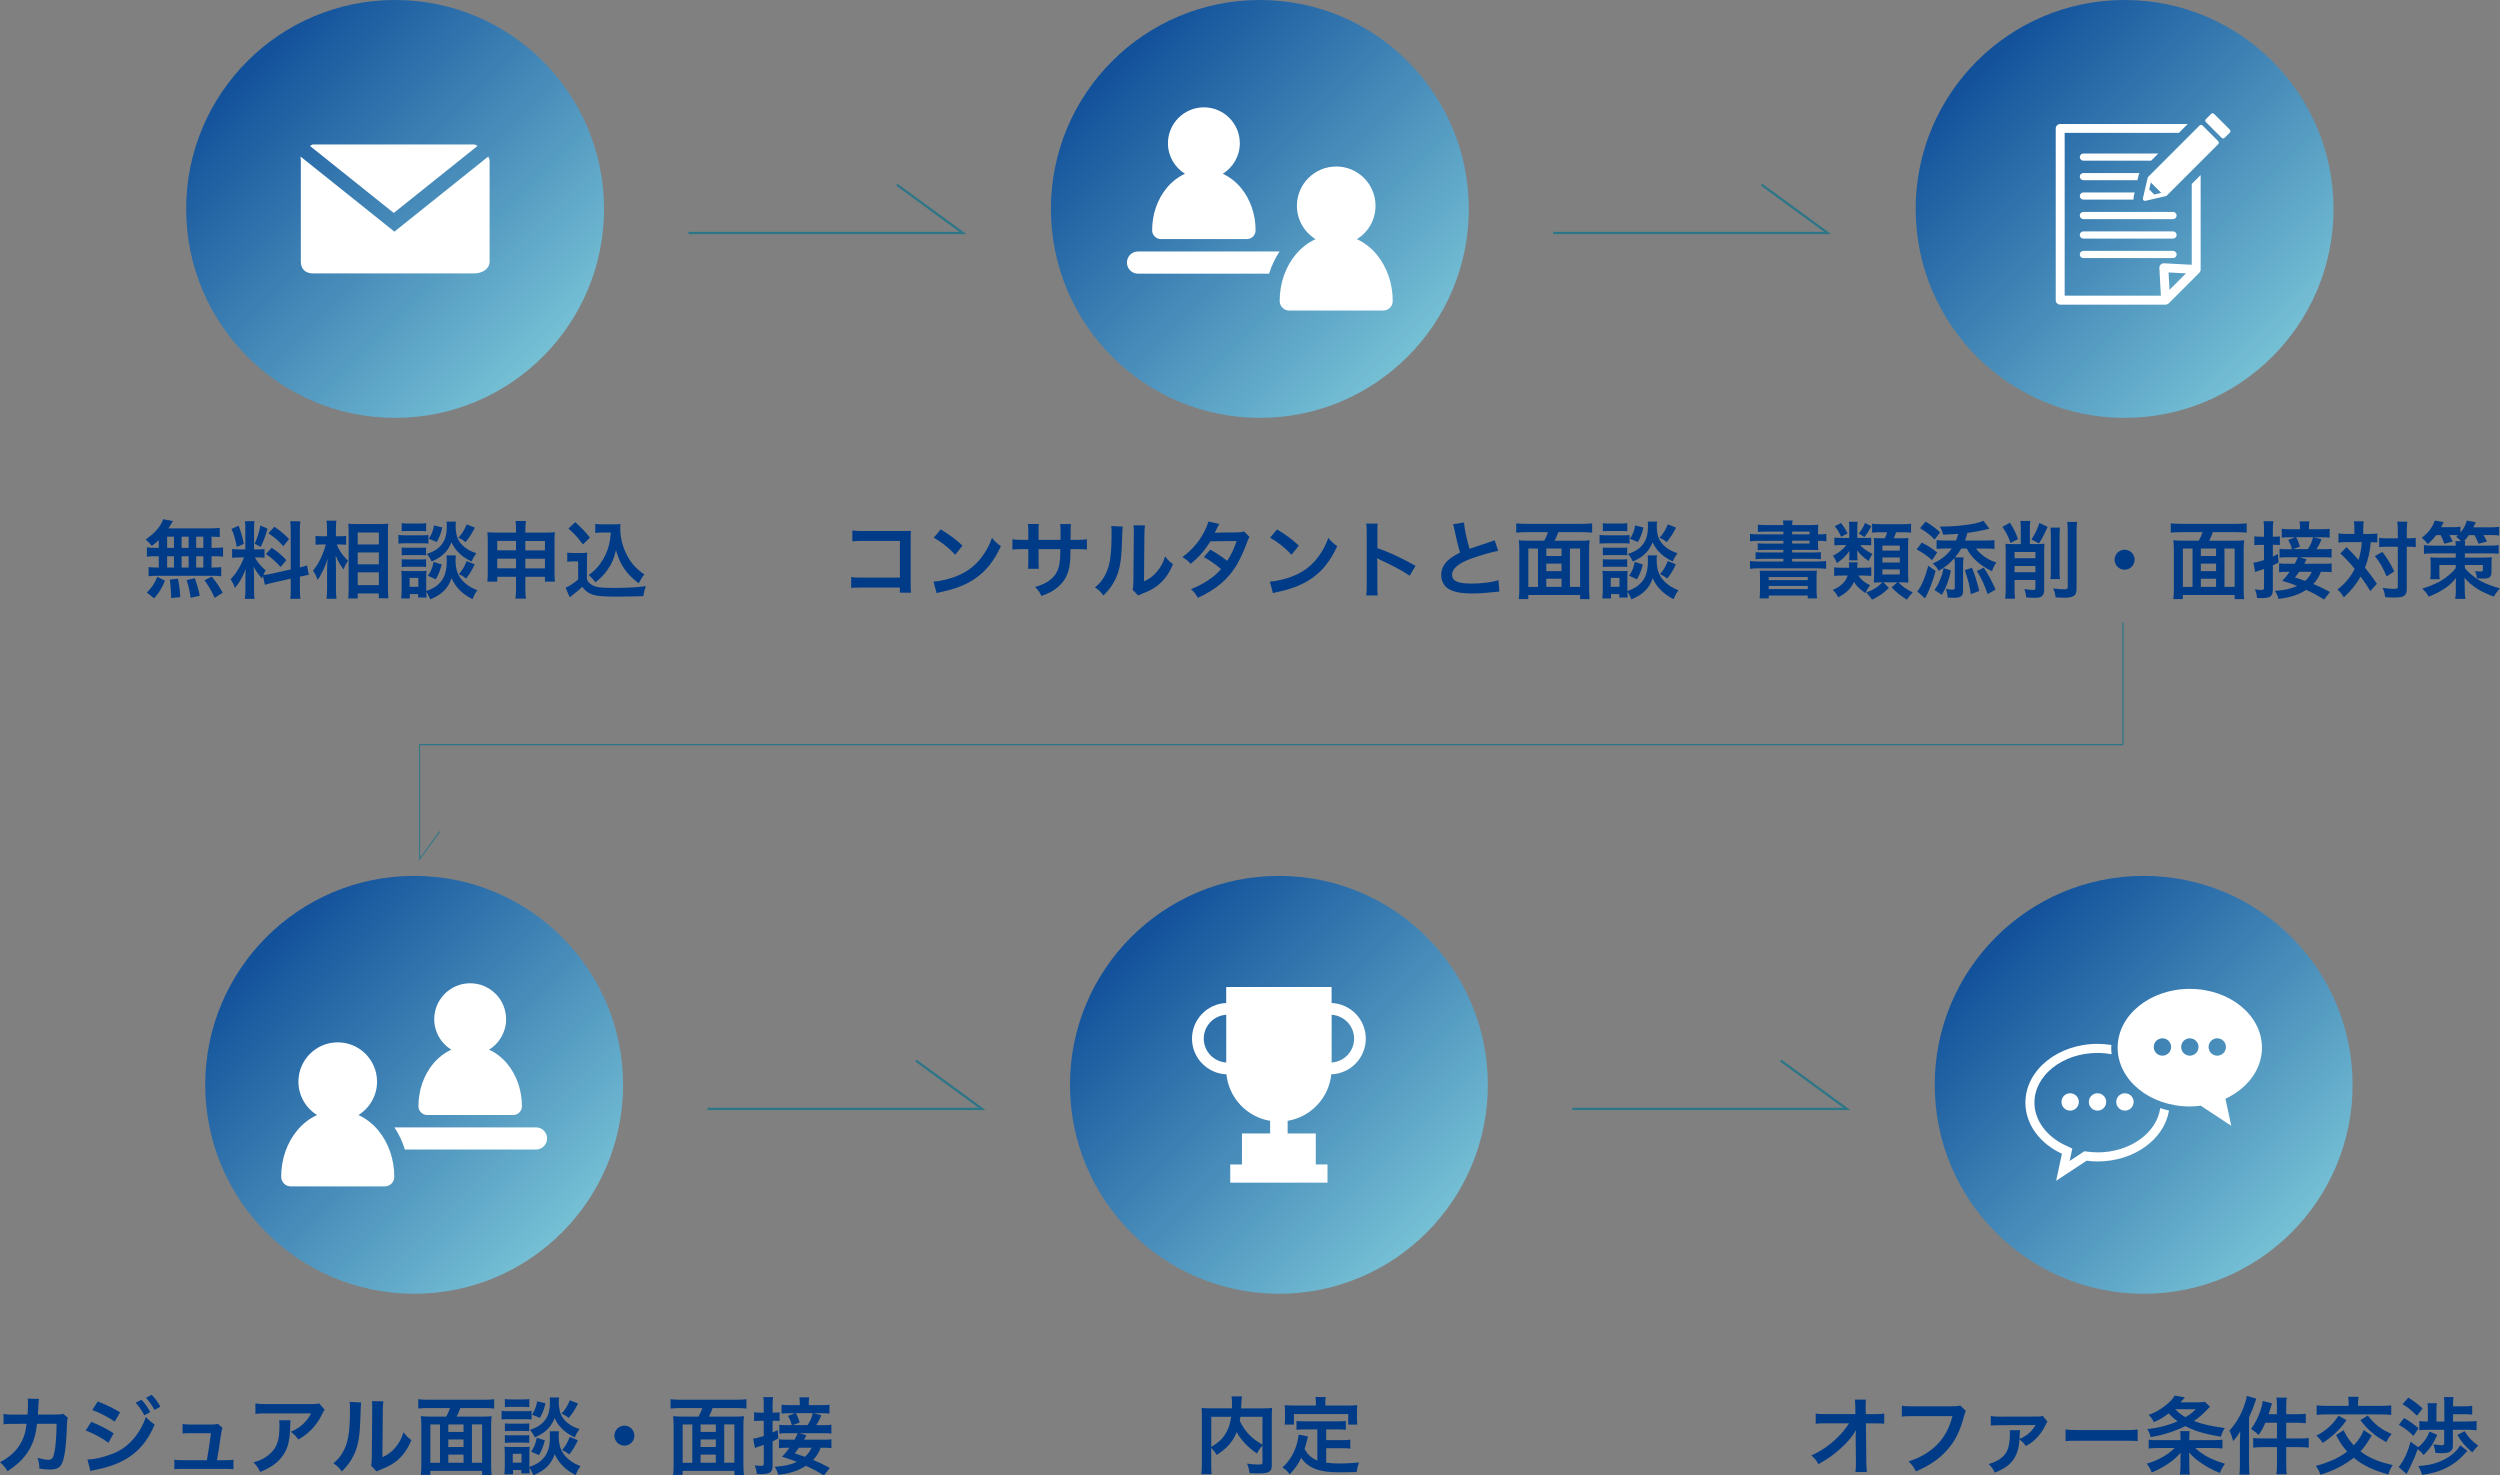 <svg xmlns="http://www.w3.org/2000/svg" xmlns:xlink="http://www.w3.org/1999/xlink" id="_&#x30EC;&#x30A4;&#x30E4;&#x30FC;_1" viewBox="0 0 592.77 349.85"><rect x="0" y="0" width="592.77" height="349.85" fill="#808080" stroke="none"/><defs><style>.cls-1{fill:url(#_名称未設定グラデーション_3-6);}.cls-1,.cls-2,.cls-3,.cls-4,.cls-5,.cls-6,.cls-7,.cls-8,.cls-9{stroke-width:0px;}.cls-2{fill:url(#_名称未設定グラデーション_3-4);}.cls-3{fill:url(#_名称未設定グラデーション_3-5);}.cls-4{fill:url(#_名称未設定グラデーション_3-2);}.cls-5{fill:url(#_名称未設定グラデーション_3-3);}.cls-6{fill:url(#_名称未設定グラデーション_3);}.cls-10{fill:none;stroke:#2d7687;stroke-miterlimit:10;stroke-width:.3px;}.cls-7{fill:#2d7687;}.cls-8{fill:#fff;}.cls-9{fill:#003b88;}</style><linearGradient id="_&#x540D;&#x79F0;&#x672A;&#x8A2D;&#x5B9A;&#x30B0;&#x30E9;&#x30C7;&#x30FC;&#x30B7;&#x30E7;&#x30F3;_3" x1="468.73" y1="14.51" x2="538.79" y2="84.57" gradientUnits="userSpaceOnUse"><stop offset="0" stop-color="#11509a"></stop><stop offset="1" stop-color="#76c0d5"></stop></linearGradient><linearGradient id="_&#x540D;&#x79F0;&#x672A;&#x8A2D;&#x5B9A;&#x30B0;&#x30E9;&#x30C7;&#x30FC;&#x30B7;&#x30E7;&#x30F3;_3-2" x1="263.69" y1="14.51" x2="333.75" y2="84.57" xlink:href="#_&#x540D;&#x79F0;&#x672A;&#x8A2D;&#x5B9A;&#x30B0;&#x30E9;&#x30C7;&#x30FC;&#x30B7;&#x30E7;&#x30F3;_3"></linearGradient><linearGradient id="_&#x540D;&#x79F0;&#x672A;&#x8A2D;&#x5B9A;&#x30B0;&#x30E9;&#x30C7;&#x30FC;&#x30B7;&#x30E7;&#x30F3;_3-3" x1="58.64" x2="128.71" y2="84.57" xlink:href="#_&#x540D;&#x79F0;&#x672A;&#x8A2D;&#x5B9A;&#x30B0;&#x30E9;&#x30C7;&#x30FC;&#x30B7;&#x30E7;&#x30F3;_3"></linearGradient><linearGradient id="_&#x540D;&#x79F0;&#x672A;&#x8A2D;&#x5B9A;&#x30B0;&#x30E9;&#x30C7;&#x30FC;&#x30B7;&#x30E7;&#x30F3;_3-4" x1="268.21" y1="222.19" x2="338.27" y2="292.25" xlink:href="#_&#x540D;&#x79F0;&#x672A;&#x8A2D;&#x5B9A;&#x30B0;&#x30E9;&#x30C7;&#x30FC;&#x30B7;&#x30E7;&#x30F3;_3"></linearGradient><linearGradient id="_&#x540D;&#x79F0;&#x672A;&#x8A2D;&#x5B9A;&#x30B0;&#x30E9;&#x30C7;&#x30FC;&#x30B7;&#x30E7;&#x30F3;_3-5" x1="473.25" y1="222.19" x2="543.31" y2="292.25" xlink:href="#_&#x540D;&#x79F0;&#x672A;&#x8A2D;&#x5B9A;&#x30B0;&#x30E9;&#x30C7;&#x30FC;&#x30B7;&#x30E7;&#x30F3;_3"></linearGradient><linearGradient id="_&#x540D;&#x79F0;&#x672A;&#x8A2D;&#x5B9A;&#x30B0;&#x30E9;&#x30C7;&#x30FC;&#x30B7;&#x30E7;&#x30F3;_3-6" x1="63.17" y1="222.19" x2="133.23" y2="292.25" xlink:href="#_&#x540D;&#x79F0;&#x672A;&#x8A2D;&#x5B9A;&#x30B0;&#x30E9;&#x30C7;&#x30FC;&#x30B7;&#x30E7;&#x30F3;_3"></linearGradient></defs><circle class="cls-6" cx="503.76" cy="49.54" r="49.54"></circle><path class="cls-8" d="m515.25,54.87h-21.28c-.47,0-.84.38-.84.85s.38.85.84.85h21.28c.47,0,.85-.38.85-.85s-.38-.85-.85-.85Z"></path><path class="cls-8" d="m519.68,62.78l-6.56-.35c-.3-.02-.59.1-.8.31-.21.21-.32.51-.31.8l.35,6.56h-22.81V31.51h27.08l2.11-2.11h-30.25c-.28,0-.55.11-.75.31-.2.2-.31.47-.31.75v40.71c0,.28.11.55.31.75.2.2.47.31.75.31h24.99c.14,0,.28-.03.41-.08.05-.02.1-.07.15-.1.07-.04.13-.07.19-.13l7.26-7.26c.06-.06.08-.12.12-.19.03-.05.08-.1.1-.15.06-.13.08-.27.08-.41v-22.41l-2.11,2.12v19.18Zm-5.27,5.95l-.22-4.13,4.13.22-3.91,3.91Z"></path><path class="cls-8" d="m511.74,36.4h-17.76c-.47,0-.84.38-.84.85s.38.85.84.85h16.07l1.69-1.69Z"></path><path class="cls-8" d="m493.13,41.87c0,.47.38.85.84.85h12.84l.24-1.04.07-.25.02-.05.03-.07.02-.04c.04-.09.08-.16.12-.24h-13.34c-.47,0-.84.38-.84.85Z"></path><path class="cls-8" d="m505.93,46.52l.21-.89h-12.16c-.47,0-.84.38-.84.85s.38.85.84.85h11.91c0-.07-.02-.13-.02-.2,0-.2.02-.4.07-.6h0Z"></path><path class="cls-8" d="m515.25,59.49h-21.28c-.47,0-.84.38-.84.85s.38.85.84.85h21.28c.47,0,.85-.38.85-.85s-.38-.85-.85-.85Z"></path><path class="cls-8" d="m515.25,50.25h-21.28c-.47,0-.84.38-.84.85s.38.85.84.85h21.28c.47,0,.85-.38.85-.85s-.38-.85-.85-.85Z"></path><path class="cls-8" d="m522.24,29.75c-.19-.19-.51-.19-.7,0l-12.19,12.19h0s-.09.15-.09.15l-.02.04-.02.05-1.12,4.85c-.04.17.01.34.13.46.12.12.29.17.46.13l4.85-1.12.05-.02.04-.02.14-.09h0s12.19-12.19,12.19-12.19c.09-.09.15-.22.15-.35s-.05-.26-.15-.35l-3.73-3.73Zm-11.44,16.37l-1.2-1.2.38-1.66,2.47,2.47-1.66.38Z"></path><path class="cls-8" d="m528.71,30.74l-3.73-3.73c-.19-.19-.51-.19-.7,0l-1.24,1.24c-.09.09-.15.22-.15.35s.05.26.15.35l3.73,3.73c.19.19.51.19.7,0l1.24-1.24c.09-.09.14-.22.14-.35s-.05-.25-.14-.35Z"></path><circle class="cls-4" cx="298.72" cy="49.54" r="49.54"></circle><path class="cls-8" d="m267.2,62.26c0,1.45,1.18,2.63,2.63,2.63h31.08c.59-1.89,1.42-3.66,2.49-5.26h-33.57c-1.45,0-2.63,1.18-2.63,2.63Z"></path><path class="cls-8" d="m326.46,60.38c-1.29-1.57-2.9-2.83-4.72-3.67,2.65-1.64,4.41-4.57,4.41-7.91,0-5.15-4.17-9.32-9.32-9.32s-9.32,4.17-9.32,9.32c0,3.34,1.77,6.26,4.41,7.91-1.82.84-3.43,2.1-4.72,3.67-2.37,2.88-3.78,6.75-3.78,10.99,0,.59.24,1.18.66,1.6s1.01.66,1.6.66h22.29c.6,0,1.18-.24,1.6-.66.42-.42.66-1.01.66-1.6,0-4.23-1.41-8.11-3.78-10.99Z"></path><path class="cls-8" d="m275.24,56.69h20.39c.54,0,1.08-.22,1.47-.61.38-.39.61-.92.61-1.47,0-3.87-1.29-7.41-3.46-10.05-1.18-1.43-2.66-2.59-4.32-3.36,2.42-1.5,4.04-4.18,4.04-7.23,0-4.71-3.82-8.52-8.52-8.52s-8.52,3.82-8.52,8.52c0,3.05,1.62,5.73,4.03,7.23-1.66.77-3.14,1.93-4.32,3.36-2.17,2.63-3.46,6.18-3.46,10.05,0,.55.22,1.08.61,1.47.38.38.92.61,1.46.61Z"></path><circle class="cls-5" cx="93.68" cy="49.54" r="49.54"></circle><path class="cls-8" d="m71.28,37.12c-.08.28.05.57.05.88v24.02c0,1.8,1.11,2.81,2.91,2.81h38.21c1.8,0,3.64-1.01,3.64-2.81v-24.02c0-.3-.24-.59-.32-.88l-22.25,17.8-22.25-17.8Z"></path><path class="cls-8" d="m113.23,34.59c-.25-.06-.5-.34-.77-.34h-38.21c-.27,0-.52.28-.77.34l19.88,15.9,19.88-15.9Z"></path><path class="cls-9" d="m37.65,128.05c-.56.54-.86.78-1.64,1.4-.62-.76-.88-1.04-1.46-1.52,1.87-1.36,2.97-2.47,3.71-3.85.18-.34.34-.68.42-.98l2.31.44q-.16.24-.42.72c-.2.34-.36.6-.64,1.02h9.67c1.22,0,1.89-.04,2.51-.12v2.19c-.66-.06-.94-.08-1.95-.1v2.65h.78c.94,0,1.38-.02,1.95-.12v2.23c-.58-.1-1.04-.12-1.95-.12h-.78v2.67h.4c.94,0,1.38-.02,1.89-.1v2.19c-.52-.1-1-.12-1.85-.12h-13.6c-.78,0-1.22.02-1.77.12v-2.19c.54.08,1.06.1,1.95.1h.46v-2.67h-.86c-.9,0-1.36.02-1.95.12v-2.23c.58.1,1.02.12,1.95.12h.86v-1.85Zm-2.83,12.44c1.22-1.2,1.79-2.05,2.47-3.73l1.83.92c-.82,1.93-1.34,2.75-2.57,4.19l-1.73-1.38Zm4.81-10.59h1.62v-2.65h-1.62v2.65Zm0,4.67h1.62v-2.67h-1.62v2.67Zm.94,7.22v-.82c0-.76-.16-2.55-.3-3.53l1.93-.22c.34,1.81.46,2.69.54,4.37l-2.17.2Zm4.15-11.89v-2.65h-1.66v2.65h1.66Zm0,4.67v-2.67h-1.66v2.67h1.66Zm.48,7.16c-.3-1.93-.42-2.49-.94-4.19l1.93-.44c.56,1.58.82,2.45,1.18,4.15l-2.17.48Zm3.01-11.83v-2.65h-1.7v2.65h1.7Zm0,4.67v-2.67h-1.7v2.67h1.7Zm2.67,7.18c-.72-1.66-1.22-2.49-2.39-4.17l1.72-.86c1.16,1.42,1.75,2.31,2.59,3.83l-1.91,1.2Z"></path><path class="cls-9" d="m62.35,136.5c-.1.26-.12.36-.22.68-.84-.94-1.4-1.71-2.01-2.81.1,1.36.12,1.63.12,2.27v3.29c0,.96.02,1.48.12,2.07h-2.31c.1-.64.14-1.24.14-2.11v-2.57c0-.8.04-1.74.08-2.39-.9,2.19-1.54,3.31-2.59,4.49-.22-.78-.58-1.5-1.02-2.05.84-.86,1.48-1.74,2.15-2.95.42-.74.5-.94,1.06-2.25h-1.04c-.88,0-1.32.02-1.79.1v-2.11c.46.08.88.1,1.79.1h1.34v-4.73c0-.9-.02-1.48-.1-1.95h2.27c-.08.52-.1.98-.1,1.93v4.75h.94c.76,0,1.1-.02,1.54-.08v2.07c-.48-.06-.88-.08-1.58-.08h-.72c.74,1.26,1.48,2.15,2.57,3.05-.28.5-.36.68-.56,1.12.46-.02,1.16-.14,1.83-.28l4.67-1.04v-9.11c0-1.16-.02-1.69-.12-2.31h2.41c-.1.66-.12,1.2-.12,2.29v8.66c.82-.2,1.18-.3,1.7-.5l.42,2.27c-.54.06-1.1.16-1.91.36l-.2.04v2.91c0,1.12.02,1.71.12,2.35h-2.41c.1-.68.12-1.16.12-2.37v-2.41l-4.23.96c-.88.2-1.46.36-1.9.5l-.46-2.13Zm-5.76-11.85c.64,1.78.94,2.79,1.22,4.31l-1.68.72c-.32-1.83-.68-3.07-1.24-4.27l1.7-.76Zm6.84.7c-.52,1.83-.78,2.53-1.6,4.33l-1.46-.76c.64-1.34.98-2.37,1.38-4.31l1.68.74Zm1,4.53c1.58,1.08,2.43,1.81,3.47,2.93l-1.36,1.62c-1.4-1.5-2.07-2.09-3.51-3.07l1.4-1.48Zm.62-4.99c1.71,1.2,2.35,1.75,3.49,2.93l-1.36,1.68c-1.48-1.58-1.58-1.66-3.53-3.07l1.4-1.54Z"></path><path class="cls-9" d="m79.84,129.1c.62,1.5,1.34,2.55,2.67,3.85-.1.16-.18.3-.24.38-.42.66-.48.8-.8,1.7-.88-1.18-1.3-1.89-1.89-3.35.06,1.16.08,1.63.08,2.73v5.12c0,1,.04,1.85.12,2.45h-2.35c.08-.64.12-1.44.12-2.45v-4.11c0-.88.06-2.29.14-2.99-.44,1.4-.68,2.01-1.2,3.03-.46.96-.82,1.56-1.18,2.03-.34-.96-.62-1.52-1.1-2.17,1.3-1.56,2.39-3.77,3.05-6.22h-.98c-.64,0-1.04.02-1.46.08v-2.13c.36.08.8.1,1.48.1h1.24v-1.62c0-1.06-.04-1.52-.12-2.07h2.35c-.08.52-.12,1.14-.12,2.05v1.64h1.14c.52,0,.92-.02,1.28-.1v2.11c-.46-.04-.8-.06-1.26-.06h-.98Zm2.73,12.8c.06-.74.1-1.58.1-2.55v-13.06c0-.68-.02-1.16-.08-2.11.54.04.92.06,1.77.06h5.98c.86,0,1.3-.02,1.71-.08-.04.58-.06,1.12-.06,2.03v13.14c0,1.06.04,1.91.1,2.53h-2.27v-1.14h-5.01v1.18h-2.25Zm2.25-12.8h5.01v-2.83h-5.01v2.83Zm0,4.71h5.01v-2.81h-5.01v2.81Zm0,4.93h5.01v-3.03h-5.01v3.03Z"></path><path class="cls-9" d="m94.47,126.83c.48.08.86.1,1.6.1h3.91c.82,0,1.12-.02,1.6-.08v2.05c-.42-.06-.7-.08-1.52-.08h-3.99c-.7,0-1.12.02-1.6.08v-2.07Zm13.62,4.85c-.06.36-.08.7-.08,1.12,0,1.97.44,3.41,1.38,4.55s2.17,1.99,3.79,2.61c-.54.74-.74,1.12-1.14,2.11-2.37-1.18-3.97-2.77-4.97-4.95-.84,2.39-2.29,3.85-5.05,4.99-.3-.72-.6-1.32-.96-1.81.02.72.04.94.08,1.38h-1.99v-.82h-1.97v1.04h-2.05c.06-.62.1-1.32.1-1.96v-3.05c0-.6-.02-1.02-.08-1.56.4.06.72.08,1.34.08h3.43c.66,0,.86,0,1.2-.06-.04.36-.06.7-.06,1.44v3.35c1.58-.54,2.53-1.14,3.39-2.13,1.04-1.2,1.48-2.75,1.48-5.08,0-.56-.02-.86-.06-1.24h2.23Zm-12.84-7.64c.46.08.82.1,1.62.1h2.55c.8,0,1.14-.02,1.62-.1v1.92c-.54-.04-.9-.06-1.62-.06h-2.55c-.72,0-1.14.02-1.62.06v-1.92Zm0,5.78c.38.04.64.06,1.26.06h3.27c.64,0,.9-.02,1.24-.06v1.85c-.36-.04-.66-.06-1.24-.06h-3.27c-.62,0-.88.02-1.26.06v-1.85Zm0,2.77c.38.04.64.06,1.26.06h3.27c.64,0,.9-.02,1.24-.06v1.85c-.34-.04-.66-.06-1.26-.06h-3.25c-.6,0-.9.02-1.26.06v-1.85Zm1.87,6.54h2.07v-2.11h-2.07v2.11Zm10.99-15.46c-.06.4-.08.76-.08,1.14,0,1.06.2,2.23.5,2.87.38.86.98,1.58,1.87,2.25.7.52,1.28.8,2.53,1.24-.56.8-.76,1.14-1.1,1.97-1.5-.72-2.45-1.4-3.39-2.43-.64-.72-.8-.96-1.4-2.13-.34.88-.78,1.64-1.38,2.31-.84.94-1.7,1.52-3.31,2.25-.38-.8-.64-1.22-1.16-1.79,1.93-.64,3.05-1.42,3.87-2.73.62-1,.88-2.15.88-3.83,0-.46-.02-.68-.06-1.12h2.21Zm-3.37,10.17c-.52,1.81-.78,2.45-1.42,3.51l-1.85-.84c.7-1,1.06-1.85,1.34-3.27l1.93.6Zm.14-8.78c-.38,1.56-.66,2.27-1.32,3.45l-1.88-.76c.72-1.14.98-1.79,1.22-3.17l1.97.48Zm7.72.04c-.8,1.56-1.26,2.27-2.21,3.43-.66-.52-.98-.72-1.7-1.02.98-1.12,1.38-1.78,1.97-3.17l1.93.76Zm-.04,8.71c-.76,1.58-1.14,2.21-2.05,3.37-.74-.58-.84-.64-1.68-1.04.86-1.04,1.28-1.78,1.81-3.11l1.91.78Z"></path><path class="cls-9" d="m117.9,136.76v1.14h-2.35c.08-.62.1-1.18.1-2.05v-7.74c0-.82-.02-1.32-.1-1.91.74.06,1.22.08,2.21.08h4.59v-.58c0-1.04-.02-1.52-.12-2.17h2.47c-.1.6-.14,1.14-.14,2.09v.66h4.73c1.14,0,1.58-.02,2.29-.08-.08.6-.1,1.04-.1,1.89v7.76c0,.96.02,1.48.1,2.05h-2.37v-1.14h-4.65v2.69c0,1.2.04,1.79.14,2.49h-2.49c.1-.78.14-1.36.14-2.49v-2.69h-4.45Zm0-8.5v2.23h4.45v-2.23h-4.45Zm0,4.21v2.29h4.45v-2.29h-4.45Zm6.66-1.97h4.65v-2.23h-4.65v2.23Zm0,4.27h4.65v-2.29h-4.65v2.29Z"></path><path class="cls-9" d="m134.49,131.02c.52.08.84.1,1.6.1h1.64c.6,0,1.06-.02,1.52-.1-.06.66-.08,1.08-.08,2.19v4.17c.3.64.48.84,1.14,1.28.96.6,1.99.74,5.42.74,2.89,0,5.42-.14,7.4-.42-.34.96-.46,1.46-.6,2.37-1.77.06-4.67.12-6.04.12-3.27,0-4.89-.12-5.92-.46-1.04-.32-1.75-.86-2.53-1.87-.64.64-1.12,1.06-2.05,1.77-.34.26-.46.36-.6.48q-.2.16-.3.24l-.98-2.27c.86-.36,2.11-1.2,2.97-1.95v-4.29h-1.22c-.56,0-.86.02-1.36.1v-2.19Zm1.89-7.2c1.44,1.26,2.51,2.37,3.49,3.65l-1.66,1.62c-1.24-1.68-1.87-2.37-3.43-3.77l1.6-1.5Zm6.42,2.45c-.68,0-1.16.02-1.66.1v-2.15c.44.08.86.1,1.66.1h2.85c.64,0,1.08-.02,1.46-.08-.04.46-.04.74-.04,1.08,0,1.96.46,3.97,1.32,5.78,1.02,2.19,2.21,3.57,4.39,5.12-.56.68-.9,1.24-1.32,2.09-1.46-1.1-2.27-1.89-3.19-3.11-1-1.34-1.56-2.55-2.23-4.73-.5,2.11-1.06,3.37-2.17,4.87-.74,1.02-1.36,1.66-2.69,2.73-.54-.72-.84-1.04-1.58-1.74,1.22-.88,1.81-1.48,2.63-2.55,1.06-1.42,1.81-3.05,2.21-4.75.2-.82.28-1.4.38-2.77h-2.01Z"></path><polygon class="cls-7" points="227.47 54.97 163.24 54.97 163.24 55.52 229.15 55.52 212.81 43.57 212.49 44.01 227.47 54.97"></polygon><path class="cls-9" d="m204.27,139.31c-1.38,0-1.85.02-2.45.08v-2.57c.74.12,1.1.14,2.49.14h9.07v-8.7h-8.73c-1.42,0-1.83.02-2.55.1v-2.59c.74.12,1.12.14,2.57.14h9.59q1.04,0,1.73-.04c-.06.54-.06.74-.06,1.66v10.95c0,1,.02,1.56.1,2.05h-2.67v-1.22h-9.09Z"></path><path class="cls-9" d="m221.36,137.9c1.72-.1,4.09-.68,5.9-1.48,2.49-1.08,4.35-2.61,5.92-4.89.88-1.28,1.44-2.37,2.03-3.99.78.94,1.1,1.24,2.11,1.96-1.7,3.65-3.59,6-6.32,7.82-2.03,1.36-4.51,2.33-7.6,2.99-.8.16-.86.18-1.32.34l-.74-2.75Zm1.7-12.38c2.37,1.48,3.61,2.39,5.15,3.85l-1.72,2.17c-1.6-1.7-3.23-3.01-5.09-4.05l1.66-1.97Z"></path><path class="cls-9" d="m251.45,128.01l.02-.9v-.64c0-1.32-.02-1.75-.1-2.21h2.57c-.06.46-.08.56-.08,1.34q0,1.22-.02,2.41h1.28c1.42,0,1.81-.02,2.59-.14v2.43c-.7-.08-1.24-.1-2.55-.1h-1.34c-.04,2.39-.04,2.53-.14,3.29-.28,2.55-1.14,4.25-2.87,5.72-1.08.92-2.05,1.44-3.89,2.09-.38-.86-.64-1.24-1.5-2.11,1.89-.58,2.85-1.06,3.81-1.89,1.36-1.18,1.93-2.49,2.11-4.79.04-.46.04-.94.08-2.31h-5.17v2.99c0,.84.02,1.16.08,1.67h-2.59c.06-.44.08-.98.08-1.71v-2.95h-1.22c-1.32,0-1.85.02-2.55.1v-2.43c.78.12,1.18.14,2.59.14h1.18v-1.99c0-.84-.02-1.26-.1-1.78h2.61c-.08.66-.08.7-.08,1.72v2.05h5.19Z"></path><path class="cls-9" d="m266.2,124.84q-.08.56-.2,4.47c-.14,3.89-.58,6.14-1.62,8.2-.68,1.38-1.44,2.39-2.75,3.69-.78-1-1.08-1.3-2.01-1.93.98-.8,1.46-1.34,2.05-2.29,1.44-2.29,1.89-4.87,1.89-10.45,0-1.1,0-1.28-.08-1.81l2.71.14Zm5.29-.24c-.1.58-.12.92-.14,1.89l-.1,11.35c1.4-.66,2.19-1.26,3.05-2.27.92-1.08,1.5-2.17,1.95-3.65.7.9.96,1.16,1.87,1.87-.82,1.97-1.85,3.47-3.17,4.65-1.14.98-2.17,1.58-4.25,2.39-.44.16-.6.24-.86.36l-1.28-1.36c.14-.58.16-1.02.18-2.11l.1-11.25v-.6c0-.5-.02-.94-.08-1.32l2.71.04Z"></path><path class="cls-9" d="m296.29,127.31c-.26.34-.3.42-.62,1.34-.64,1.81-1.74,4.15-2.55,5.48-2.03,3.31-4.85,5.66-9.09,7.62-.64-1.08-.9-1.42-1.66-2.05,1.7-.7,2.69-1.2,3.89-1.99,1.42-.92,2.25-1.63,3.27-2.77-1.4-1.2-2.59-2.04-4.09-2.85l1.52-1.77c1.68.94,2.51,1.5,4.01,2.67.94-1.44,1.62-2.83,2.23-4.71l-6.2.06c-1.24,2.05-2.65,3.67-4.67,5.36-.66-.74-.96-1-1.99-1.59,2.19-1.64,3.79-3.45,5.01-5.68.58-1.06.98-2.03,1.16-2.77l2.59.58q-.22.36-.6,1.12c-.24.54-.38.78-.48.96q.32-.04,5.19-.08c.82-.02,1.24-.06,1.75-.24l1.34,1.34Z"></path><path class="cls-9" d="m301.11,137.9c1.72-.1,4.09-.68,5.9-1.48,2.49-1.08,4.35-2.61,5.92-4.89.88-1.28,1.44-2.37,2.03-3.99.78.94,1.1,1.24,2.11,1.96-1.7,3.65-3.59,6-6.32,7.82-2.03,1.36-4.51,2.33-7.6,2.99-.8.16-.86.18-1.32.34l-.74-2.75Zm1.7-12.38c2.37,1.48,3.61,2.39,5.15,3.85l-1.72,2.17c-1.6-1.7-3.23-3.01-5.09-4.05l1.66-1.97Z"></path><path class="cls-9" d="m323.94,141.19c.1-.64.12-1.18.12-2.23v-12.78c0-.98-.04-1.5-.12-2.03h2.73c-.08.6-.08.86-.08,2.09v3.71c2.73.96,5.86,2.41,9.05,4.21l-1.4,2.35c-1.66-1.14-3.73-2.27-7.06-3.81-.46-.22-.52-.24-.68-.34.06.56.08.8.08,1.36v5.26c0,1.04.02,1.56.08,2.21h-2.73Z"></path><path class="cls-9" d="m347.13,123.9c.08,1.34.68,4.21,1.32,6.24q1.3-.48,5.17-1.75c.36-.12.46-.16.76-.3l.86,2.51c-1.74.34-4.35,1.1-6.58,1.91-2.91,1.08-4.37,2.35-4.37,3.79s1.36,2.07,4.57,2.07c2.49,0,4.95-.3,6.44-.82l.22,2.73c-.44,0-.54.02-1.62.14-2.15.22-3.27.3-4.67.3-2.77,0-4.51-.34-5.78-1.1-1.1-.66-1.73-1.89-1.73-3.33,0-1.34.64-2.61,1.77-3.57.78-.66,1.42-1.06,2.71-1.71-.5-1.62-.84-2.95-1.34-5.41-.2-.96-.22-1-.32-1.3l2.59-.42Z"></path><path class="cls-9" d="m366.15,128.21c.34-.62.64-1.26.9-2.03h-5.09c-1,0-1.73.04-2.45.12v-2.21c.72.08,1.48.12,2.43.12h13.14c.9,0,1.72-.04,2.43-.12v2.21c-.72-.08-1.48-.12-2.43-.12h-5.6c-.2.66-.56,1.46-.88,2.03h5.96c1.06,0,1.68-.02,2.35-.1-.1.78-.12,1.4-.12,2.57v8.67c0,1.1.04,1.99.12,2.71h-2.25v-.98h-12.29v.96h-2.25c.1-.84.12-1.5.12-2.71v-8.68c0-.98-.04-1.73-.12-2.55.62.08,1.34.1,2.35.1h3.67Zm-1.48,1.86h-2.29v9.09h2.29v-9.09Zm1.97,1.77h3.61v-1.77h-3.61v1.77Zm3.61,1.79h-3.61v1.79h3.61v-1.79Zm0,5.52v-1.93h-3.61v1.93h3.61Zm1.99,0h2.41v-9.09h-2.41v9.09Z"></path><path class="cls-9" d="m379.27,126.83c.48.08.86.1,1.6.1h3.91c.82,0,1.12-.02,1.6-.08v2.05c-.42-.06-.7-.08-1.52-.08h-3.99c-.7,0-1.12.02-1.6.08v-2.07Zm13.62,4.85c-.06.36-.08.7-.08,1.12,0,1.97.44,3.41,1.38,4.55s2.17,1.99,3.79,2.61c-.54.74-.74,1.12-1.14,2.11-2.37-1.18-3.97-2.77-4.97-4.95-.84,2.39-2.29,3.85-5.05,4.99-.3-.72-.6-1.32-.96-1.81.02.72.04.94.08,1.38h-1.99v-.82h-1.97v1.04h-2.05c.06-.62.1-1.32.1-1.96v-3.05c0-.6-.02-1.02-.08-1.56.4.06.72.08,1.34.08h3.43c.66,0,.86,0,1.2-.06-.04.36-.06.7-.06,1.44v3.35c1.58-.54,2.53-1.14,3.39-2.13,1.04-1.2,1.48-2.75,1.48-5.08,0-.56-.02-.86-.06-1.24h2.23Zm-12.84-7.64c.46.08.82.1,1.62.1h2.55c.8,0,1.14-.02,1.62-.1v1.92c-.54-.04-.9-.06-1.62-.06h-2.55c-.72,0-1.14.02-1.62.06v-1.92Zm0,5.78c.38.04.64.06,1.26.06h3.27c.64,0,.9-.02,1.24-.06v1.85c-.36-.04-.66-.06-1.24-.06h-3.27c-.62,0-.88.02-1.26.06v-1.85Zm0,2.77c.38.04.64.06,1.26.06h3.27c.64,0,.9-.02,1.24-.06v1.85c-.34-.04-.66-.06-1.26-.06h-3.25c-.6,0-.9.02-1.26.06v-1.85Zm1.87,6.54h2.07v-2.11h-2.07v2.11Zm10.99-15.46c-.06.4-.08.76-.08,1.14,0,1.06.2,2.23.5,2.87.38.86.98,1.58,1.87,2.25.7.52,1.28.8,2.53,1.24-.56.8-.76,1.14-1.1,1.97-1.5-.72-2.45-1.4-3.39-2.43-.64-.72-.8-.96-1.4-2.13-.34.88-.78,1.64-1.38,2.31-.84.94-1.7,1.52-3.31,2.25-.38-.8-.64-1.22-1.16-1.79,1.93-.64,3.05-1.42,3.87-2.73.62-1,.88-2.15.88-3.83,0-.46-.02-.68-.06-1.12h2.21Zm-3.37,10.17c-.52,1.81-.78,2.45-1.42,3.51l-1.85-.84c.7-1,1.06-1.85,1.34-3.27l1.93.6Zm.14-8.78c-.38,1.56-.66,2.27-1.32,3.45l-1.88-.76c.72-1.14.98-1.79,1.22-3.17l1.97.48Zm7.72.04c-.8,1.56-1.26,2.27-2.21,3.43-.66-.52-.98-.72-1.7-1.02.98-1.12,1.38-1.78,1.97-3.17l1.93.76Zm-.04,8.71c-.76,1.58-1.14,2.21-2.05,3.37-.74-.58-.84-.64-1.68-1.04.86-1.04,1.28-1.78,1.81-3.11l1.91.78Z"></path><polygon class="cls-7" points="432.51 54.97 368.28 54.97 368.28 55.52 434.19 55.52 417.85 43.57 417.53 44.01 432.51 54.97"></polygon><path class="cls-9" d="m422.87,126.05h-4.11c-.9,0-1.44.02-1.96.08v-1.75c.58.08,1.26.12,2.19.12h3.87c-.02-.52-.04-.64-.12-1.1h2.33c-.1.4-.12.56-.14,1.1h4.01c1,0,1.64-.02,2.19-.08-.04.36-.06.76-.06,1.7v.58h.16c.84,0,1.28-.02,1.81-.1v1.74c-.48-.08-.98-.1-1.87-.1h-.1v.78c0,.62.02,1.18.06,1.42-.58-.04-1.18-.06-2.07-.06h-4.13v.62h4.75c1.02,0,1.52-.02,2.07-.08v1.68c-.6-.08-1.14-.1-2.07-.1h-4.75v.64h5.76c1.02,0,1.72-.04,2.29-.12v1.85c-.68-.08-1.46-.12-2.29-.12h-13.44c-.88,0-1.62.04-2.31.12v-1.85c.58.08,1.34.12,2.31.12h5.6v-.64h-4.51c-.94,0-1.5.02-2.07.1v-1.68c.58.06,1.08.08,2.07.08h4.51v-.62h-4.11c-.9,0-1.42.02-1.97.08v-1.64c.54.06,1.06.08,1.97.08h4.11v-.66h-5.62c-1.02,0-1.62.02-2.29.1v-1.74c.62.06,1.3.1,2.29.1h5.62v-.64Zm-5.56,11.19c0-1.14-.02-1.48-.06-1.95.5.04.8.04,2.11.04h9.31c1.34,0,1.68,0,2.13-.04-.06.42-.08.88-.08,1.95v2.57c0,1.04.04,1.62.12,2.07h-2.21v-.68h-9.25v.68h-2.17c.06-.58.1-1.18.1-2.05v-2.59Zm2.07.32h9.25v-.74h-9.25v.74Zm0,2.11h9.25v-.74h-9.25v.74Zm9.67-13.62h-4.11v.64h4.11v-.64Zm-4.11,2.17v.66h4.11v-.66h-4.11Z"></path><path class="cls-9" d="m442.39,127.55c.78,0,.92,0,1.28-.06v1.82c-.32-.04-.6-.06-1.26-.06h-1.34c.64.76,1.46,1.34,2.93,2.11-.34.4-.64.94-.94,1.67-1.38-1-2.07-1.66-2.75-2.57.06.32.08.74.08,1.04v.46c0,.4.02.64.06.9h-2.03c.04-.3.06-.52.06-.86v-.46c0-.26.02-.54.06-.9-.96,1.28-1.67,1.97-2.99,2.87-.32-.78-.52-1.16-.96-1.72,1.38-.72,2.43-1.54,3.19-2.55h-1.16c-.72,0-1.2.02-1.68.08v-1.85c.48.06.9.08,1.7.08h1.83v-2.51c0-.58-.02-.94-.08-1.32h2.09c-.08.36-.1.74-.1,1.32v2.51h1.99Zm-1.74,8.92c.64,1,1.42,1.64,2.77,2.29-.46.56-.74,1.04-1.12,1.87-1.48-1.06-1.99-1.56-2.71-2.67-.72,1.59-1.75,2.61-3.73,3.67-.38-.76-.64-1.1-1.28-1.77,1.02-.44,1.46-.72,2.03-1.22.76-.64,1.18-1.26,1.48-2.17h-1.3c-.88,0-1.38.02-1.89.1v-2.05c.48.06,1.04.1,1.91.1h1.62v-.48c0-.34-.02-.54-.06-.8h2.11c-.04.18-.04.2-.08.58-.02.22-.02.3-.06.7h1.63c.76,0,1.26-.02,1.72-.1v2.05c-.48-.06-1.1-.1-1.83-.1h-1.22Zm-4.13-12.46c.74.96.98,1.34,1.58,2.45l-1.54.82c-.44-1-.86-1.72-1.52-2.49l1.48-.78Zm7.2.76c-.66,1.22-1.02,1.75-1.64,2.57l-1.36-.84c.6-.7,1.04-1.42,1.5-2.51l1.5.78Zm2.17,13.3c-.62,0-1.06.02-1.58.06.04-.56.06-1.18.06-1.83v-6.82c0-.76-.02-1.5-.06-1.92.48.06.8.06,1.67.06h.94c.28-.62.36-.82.52-1.42h-1.66c-.9,0-1.4.02-1.89.1v-2.13c.56.1,1.04.12,2.11.12h5c1.08,0,1.6-.02,2.13-.12v2.13c-.6-.08-1.1-.1-2.13-.1h-1.42c-.2.62-.3.86-.56,1.42h1.52c1.08,0,1.48-.02,1.95-.06-.04.58-.06,1.12-.06,1.9v6.6c0,.8.02,1.5.06,2.07-.72-.04-1.14-.06-1.71-.06h-.68c1.14,1.1,1.72,1.52,3.43,2.41-.58.58-.98,1.06-1.4,1.7-1.52-.96-2.35-1.62-3.61-2.91l1.36-1.2h-3.33l1.32,1.32c-1.24,1.26-2.21,1.93-3.99,2.81-.32-.46-.48-.66-.66-.92-.06-.06-.2-.22-.4-.46-.08-.08-.18-.2-.3-.34,1.78-.68,2.61-1.2,3.83-2.41h-.48Zm.44-7.52h4.13v-1.18h-4.13v1.18Zm0,2.83h4.13v-1.2h-4.13v1.2Zm0,2.83h4.13v-1.2h-4.13v1.2Z"></path><path class="cls-9" d="m455.67,128.65c1.48.78,2.17,1.2,3.65,2.35l-1.2,1.82c-1.42-1.22-2.03-1.64-3.67-2.55l1.22-1.62Zm3.27,6.74c-.64,2.43-1.52,4.73-2.49,6.48l-1.85-1.62c.94-1.14,1.85-3.23,2.61-6.1l1.74,1.24Zm-2.35-11.71c1.42.86,2.09,1.36,3.43,2.53l-1.3,1.71c-1.24-1.24-1.77-1.63-3.47-2.69l1.34-1.55Zm14.06,4.49c.98,0,1.67-.04,2.25-.1v2.09c-.58-.06-1.34-.1-2.21-.1h-2.15c.36.58,1,1.2,1.78,1.77.98.74,1.83,1.16,3.03,1.54-.54.78-.72,1.14-1.04,2.07-2.79-1.32-4.89-3.21-5.98-5.38h-1.3c-.46.8-.82,1.32-1.48,2.11h2.03c-.1.76-.12,1.14-.12,1.79v5.88c0,.92-.08,1.2-.42,1.5-.34.26-.84.4-1.58.4-.66,0-1.22-.02-1.66-.06-.04-.8-.12-1.18-.4-2.05.68.14,1.12.18,1.56.18.4,0,.54-.12.54-.46v-5.36c0-.66-.02-.94-.1-1.66-1.12,1.28-1.97,1.99-3.71,3.03-.44-.78-.7-1.1-1.4-1.74,2.07-.96,3.39-2.01,4.49-3.57h-1.59c-.7,0-1.34.04-2.01.1v-2.09c.66.08,1.2.1,2.15.1h2.47c.24-.62.36-.98.52-1.59q-2.41.18-3.57.2c-.24-.84-.32-1.02-.8-1.92h.84c2.37,0,5.5-.32,7.54-.74.86-.2,1.46-.38,1.95-.64l1.42,1.88c-1.54.42-3.49.78-5.22,1-.18.74-.3,1.14-.56,1.81h4.73Zm-11.97,11.73c.7-1.02.98-1.54,1.38-2.55.4-.98.56-1.52.76-2.65l1.77.56c-.6,2.61-1.06,3.85-2.15,5.78l-1.75-1.14Zm8.89-5.27c.7,1.71,1.08,2.87,1.73,5.48l-1.99.78c-.32-2.09-.6-3.23-1.42-5.7l1.68-.56Zm2.79-.04c1.14,1.74,1.81,2.97,2.81,5.21l-1.89,1.06c-.8-2.29-1.36-3.51-2.55-5.48l1.64-.78Z"></path><path class="cls-9" d="m476.58,123.94c.96,1.56,1.28,2.21,1.91,3.87l-1.77.94c-.56-1.58-.98-2.41-1.92-3.83l1.78-.98Zm2.57,1.2c0-.72-.04-1.22-.12-1.63h2.39c-.08.46-.12.9-.12,1.62v3.87h1.69c.74,0,1.18-.02,1.78-.08-.06.5-.08.96-.08,1.64v9.23c0,.78-.14,1.2-.48,1.52-.36.32-.82.44-1.77.44-.6,0-.88-.02-2-.1-.08-.8-.18-1.22-.44-1.97,1.04.14,1.64.2,2.09.2.4,0,.52-.1.52-.42v-1.93h-4.95v2.09c0,.9.04,1.64.12,2.33h-2.35c.1-.76.14-1.42.14-2.31v-9.01c0-.74-.02-1.2-.08-1.7.52.06,1.04.08,1.54.08h2.11v-3.85Zm3.47,5.74h-4.95v1.48h4.95v-1.48Zm-4.95,4.79h4.95v-1.46h-4.95v1.46Zm7.84-10.75c-.94,2.07-1.26,2.67-2.05,3.93l-1.79-.94c.92-1.4,1.28-2.15,1.89-3.91l1.96.92Zm2.93.18c-.08.56-.1,1.06-.1,2.07v8.02c0,1.16.02,1.6.1,2.11h-2.27c.08-.58.1-1,.1-2.13v-7.96c0-.98-.02-1.56-.1-2.11h2.27Zm4.07-1.36c-.1.54-.14,1.22-.14,2.41v13.28c0,1.1-.16,1.54-.7,1.88-.46.3-1.16.42-2.29.42-.48,0-.88-.02-1.97-.08-.14-.96-.26-1.36-.58-2.13,1,.14,1.76.2,2.49.2.8,0,.96-.1.96-.6v-12.92c0-1.14-.04-1.85-.12-2.45h2.35Z"></path><path class="cls-9" d="m506.13,132.71c0,1.32-1.06,2.37-2.37,2.37s-2.37-1.06-2.37-2.37,1.06-2.37,2.37-2.37,2.37,1.06,2.37,2.37Z"></path><path class="cls-9" d="m521.35,128.21c.34-.62.64-1.26.9-2.03h-5.09c-1,0-1.73.04-2.45.12v-2.21c.72.08,1.48.12,2.43.12h13.14c.9,0,1.71-.04,2.43-.12v2.21c-.72-.08-1.48-.12-2.43-.12h-5.6c-.2.66-.56,1.46-.88,2.03h5.96c1.06,0,1.67-.02,2.35-.1-.1.78-.12,1.4-.12,2.57v8.67c0,1.1.04,1.99.12,2.71h-2.25v-.98h-12.29v.96h-2.25c.1-.84.12-1.5.12-2.71v-8.68c0-.98-.04-1.73-.12-2.55.62.08,1.34.1,2.35.1h3.67Zm-1.48,1.86h-2.29v9.09h2.29v-9.09Zm1.97,1.77h3.61v-1.77h-3.61v1.77Zm3.61,1.79h-3.61v1.79h3.61v-1.79Zm0,5.52v-1.93h-3.61v1.93h3.61Zm1.99,0h2.41v-9.09h-2.41v9.09Z"></path><path class="cls-9" d="m536.82,125.61c0-.96-.02-1.4-.12-2.03h2.33c-.1.62-.12,1.1-.12,2.01v1.66h.54c.52,0,.76-.02,1.12-.08v2.07c-.42-.04-.66-.06-1.1-.06h-.56v2.79c.36-.18.58-.28,1.2-.6l.16,2c-.58.32-.8.42-1.36.68v5.84c0,.72-.22,1.3-.58,1.54-.42.26-1.18.4-2.23.4-.28,0-.48-.02-.94-.04-.08-.86-.2-1.32-.5-2.05.62.1,1.06.14,1.52.14.52,0,.64-.12.64-.6v-4.37c-.42.14-.9.32-1.26.42-.46.16-.6.2-.84.32l-.42-2.23c.7-.08,1.26-.22,2.51-.62v-3.61h-.82c-.52,0-.92.02-1.46.08v-2.11c.5.08.9.1,1.48.1h.8v-1.64Zm14.24,16.55c-1.82-1.12-2.33-1.42-4.25-2.29-1.83,1.18-3.83,1.82-6.56,2.13-.22-.8-.4-1.22-.84-1.91,2.29-.14,3.69-.44,5.25-1.16-1.34-.54-1.91-.74-3.51-1.22.74-.76.96-1.04,1.75-2.13h-.58c-.9,0-1.38.02-1.92.1v-2.11c.52.08,1.02.1,1.93.1h1.78c.36-.66.56-1.1.72-1.54h-2.61c-.76,0-1.24.02-1.72.1v-2.11c.38.08.8.1,1.6.1h1.36c-.3-1.04-.42-1.32-.92-2.19l1.66-.64h-1.16c-1.14,0-1.54.02-2.01.1v-2.11c.56.08,1.12.1,2.25.1h2.07v-.44c0-.5-.04-1-.1-1.42h2.33c-.08.5-.1.92-.1,1.4v.46h2.67c1.16,0,1.71-.02,2.23-.1v2.11c-.46-.08-.92-.1-2.01-.1h-1.77l1.85.48c-.46,1.14-.66,1.54-1.22,2.35h1.58c1.1,0,1.52-.02,2.03-.1v2.11c-.54-.08-.96-.1-2.03-.1h-5.52l1.63.5q-.1.2-.32.58c-.04.12-.12.24-.26.46h4.55c1,0,1.5-.02,1.96-.1v2.11c-.54-.08-1-.1-1.93-.1h-.62c-.44,1.16-.9,1.92-1.79,2.89,1.44.6,2.19.96,3.95,1.89l-1.4,1.79Zm-3.87-11.95c.62-.9.88-1.46,1.26-2.83h-4.03c.36.62.66,1.34.92,2.21l-1.64.62h3.49Zm-2.01,5.36c-.32.44-.48.66-1.02,1.34q1.66.56,2.41.82c.8-.74,1.22-1.32,1.56-2.15h-2.95Z"></path><path class="cls-9" d="m558.25,125.49c0-.9-.02-1.34-.12-1.88h2.31c-.06.54-.1,1.08-.1,1.88v1.12h1.42c.84,0,1.32-.02,1.92-.12v2.13c-.48-.04-.74-.06-1.56-.06-.14,2.07-.6,4.09-1.36,6.04,1.26,1.6,1.42,1.81,2.83,3.81l-1.58,1.75c-.84-1.44-1.14-1.89-2.29-3.45-1.12,1.93-2.13,3.19-3.97,4.93-.54-.88-.86-1.26-1.52-1.86,1.83-1.42,3.01-2.83,4.09-4.89-.92-1.16-2.01-2.35-3.39-3.67l1.46-1.48q.4.4,1.58,1.62c.16.16.5.54,1.26,1.42.4-1.3.68-2.79.78-4.23h-3.69c-.74,0-1.3.02-1.85.1v-2.17c.6.08,1.2.12,1.97.12h1.81v-1.12Zm6.64,5.38c1.34,1.81,1.89,2.73,2.81,4.61l-1.81,1.2c-.94-2.19-1.6-3.35-2.79-4.83l1.79-.98Zm1.12-1.24c-.86,0-1.34.02-1.89.1v-2.19c.54.08,1.02.1,1.89.1h2.53v-1.58c0-1.18-.04-1.81-.14-2.37h2.39c-.08.62-.12,1.3-.12,2.37v1.58h.24c.84,0,1.38-.04,1.88-.12v2.23q-.16-.02-.46-.06c-.2-.04-.86-.06-1.4-.06h-.26v9.63c0,1.04-.06,1.38-.36,1.74-.38.48-1.1.68-2.41.68-.82,0-1.56-.02-2.35-.08-.14-1-.28-1.5-.62-2.21.72.12,1.92.24,2.41.24,1.08,0,1.2-.06,1.2-.48v-9.51h-2.53Z"></path><path class="cls-9" d="m577.65,126.85c-.66.9-1.14,1.4-2.01,2.15-.42-.56-.84-1-1.42-1.5,1.54-1.14,2.63-2.59,3.07-4.07l2.13.38c-.08.14-.28.54-.64,1.2h2.67c.78,0,1.38-.04,1.93-.12v1.4c.8-.96,1.26-1.79,1.52-2.85l2.13.38q-.4.84-.58,1.22h3.93c.9,0,1.58-.04,2.19-.12v2.05c-.62-.08-1.2-.1-2.09-.1h-1.63c.3.48.56.96.84,1.52l-2.01.54c-.26-.74-.5-1.22-.96-2.05h-1.32c-.44.62-.74,1-1.16,1.42h.3c-.06.34-.08.5-.1,1.08h5.88c1.02,0,1.54-.04,2.13-.14v2.07c-.6-.08-1.16-.1-2.13-.1h-5.88v1h4.53c1-.02,1.62-.04,1.86-.08-.06.44-.08.96-.08,1.66v1.88c0,.66-.2,1.1-.58,1.3-.28.16-.74.22-1.48.22-.36,0-.84-.02-1.4-.06-.04-.62-.12-.98-.4-1.74.4.06.96.12,1.26.12.42,0,.56-.08.56-.38v-1.16h-4.27v.72c.92,1.18,2.39,2.35,3.93,3.17,1.16.62,2.63,1.16,4.39,1.64-.72.8-1.14,1.34-1.44,1.97-1.44-.52-2.89-1.2-3.89-1.83-.64-.38-1.1-.74-1.82-1.36-.6-.52-.8-.72-1.26-1.34.02.66.04.92.04,1.46l.02,1.52c.02,1.16.04,1.42.16,2.07h-2.43c.1-.6.16-1.2.16-1.87v-.22l-.02-1.46c0-.26.02-.88.06-1.4-.82,1.08-1.77,1.93-3.11,2.77-1,.62-2.19,1.2-3.35,1.66-.52-.86-.68-1.06-1.54-1.91,1.42-.42,3.03-1.08,4.19-1.71.76-.44,1.52-.96,2.29-1.64.66-.54.92-.82,1.46-1.52v-.72h-3.89v1.75c0,.76.02,1.24.08,1.62h-2.23c.06-.52.1-1.08.1-1.83v-1.75c0-.62-.02-1.12-.08-1.62.48.06,1.06.08,1.73.08h4.29v-1h-5.44c-.82,0-1.5.04-2.11.1v-2.07c.64.1,1.22.14,2.11.14h5.44c-.02-.54-.04-.74-.1-1.08h1.34c-.36-.4-.66-.66-1.14-1.02.22-.18.28-.24.44-.38-.4-.04-.62-.04-.9-.04h-1.16c.34.58.46.82.8,1.5l-1.96.56c-.36-.94-.54-1.38-.9-2.05h-1.08Z"></path><circle class="cls-2" cx="303.24" cy="257.22" r="49.54"></circle><path class="cls-8" d="m315.67,254.73c4.53-.16,8.17-3.89,8.17-8.46s-3.61-8.26-8.11-8.45v-3.8h-24.99v3.8c-4.5.19-8.11,3.91-8.11,8.45s3.64,8.3,8.17,8.46c.57,5.61,4.85,10.11,10.35,11.03v3h-6.67v7.35h-2.78v4.31h23.06v-4.31h-2.78v-7.35h-6.67v-3c5.5-.92,9.78-5.42,10.35-11.03Zm5.4-8.46c0,3.02-2.36,5.47-5.33,5.66v-11.32c2.97.19,5.33,2.64,5.33,5.66Zm-35.65,0c0-3.02,2.36-5.47,5.33-5.66v11.32c-2.97-.19-5.33-2.64-5.33-5.66Z"></path><circle class="cls-3" cx="508.28" cy="257.22" r="49.54"></circle><path class="cls-8" d="m488.79,261.28c0,1.14.92,2.06,2.06,2.06s2.06-.92,2.06-2.06-.92-2.06-2.06-2.06-2.06.92-2.06,2.06Z"></path><path class="cls-8" d="m495.28,261.28c0,1.14.92,2.06,2.06,2.06s2.06-.92,2.06-2.06-.92-2.06-2.06-2.06-2.06.92-2.06,2.06Z"></path><circle class="cls-8" cx="503.84" cy="261.28" r="2.06"></circle><path class="cls-8" d="m497.34,273.23c-.71,0-1.45-.05-2.33-.16l-.79-.1-.66.44-2.83,1.87.27-1.27.36-1.68-1.56-.72c-4.57-2.12-7.42-6.02-7.42-10.16,0-6.5,6.71-11.79,14.96-11.79,1.15,0,2.26.11,3.34.31-.06-.51-.09-1.02-.09-1.55,0-.22.03-.43.04-.65-1.06-.17-2.16-.26-3.28-.26-9.45,0-17.11,6.24-17.11,13.94,0,5.19,3.49,9.72,8.66,12.11l-1.38,6.42,7.23-4.77c.85.11,1.71.18,2.6.18,8.67,0,15.81-5.26,16.94-12.07-.71-.16-1.4-.35-2.08-.58-.82,5.89-7.17,10.5-14.86,10.5Z"></path><path class="cls-8" d="m536.33,248.41c0-7.7-7.66-13.94-17.11-13.94s-17.11,6.24-17.11,13.94,7.66,13.94,17.11,13.94c.89,0,1.75-.07,2.6-.18l7.23,4.77-1.38-6.42c5.17-2.4,8.66-6.92,8.66-12.11Zm-23.6,1.9c-1.14,0-2.06-.92-2.06-2.06s.92-2.06,2.06-2.06,2.06.92,2.06,2.06-.92,2.06-2.06,2.06Zm6.5,0c-1.14,0-2.06-.92-2.06-2.06s.92-2.06,2.06-2.06,2.06.92,2.06,2.06-.92,2.06-2.06,2.06Zm6.5,0c-1.14,0-2.06-.92-2.06-2.06s.92-2.06,2.06-2.06,2.06.92,2.06,2.06-.92,2.06-2.06,2.06Z"></path><circle class="cls-1" cx="98.2" cy="257.22" r="49.54"></circle><path class="cls-8" d="m127.09,267.31h-33.57c1.07,1.59,1.9,3.37,2.49,5.26h31.08c1.45,0,2.63-1.18,2.63-2.63s-1.18-2.63-2.63-2.63Z"></path><path class="cls-8" d="m66.68,279.04c0,.59.24,1.18.66,1.6.42.42,1.01.66,1.6.66h22.29c.6,0,1.18-.24,1.6-.66s.66-1.01.66-1.6c0-4.23-1.41-8.11-3.78-10.99-1.29-1.57-2.9-2.83-4.72-3.67,2.64-1.64,4.41-4.57,4.41-7.91,0-5.15-4.17-9.32-9.32-9.32s-9.32,4.17-9.32,9.32c0,3.34,1.76,6.26,4.41,7.91-1.82.84-3.43,2.1-4.72,3.67-2.37,2.88-3.78,6.75-3.78,10.99Z"></path><path class="cls-8" d="m123.14,263.77c.39-.39.61-.92.61-1.47,0-3.87-1.29-7.41-3.46-10.05-1.18-1.43-2.65-2.59-4.32-3.36,2.42-1.5,4.03-4.18,4.03-7.23,0-4.71-3.82-8.52-8.52-8.52s-8.52,3.82-8.52,8.52c0,3.05,1.61,5.73,4.04,7.23-1.66.77-3.14,1.93-4.32,3.36-2.17,2.63-3.46,6.18-3.46,10.05,0,.55.22,1.08.61,1.47.39.38.92.61,1.47.61h20.39c.55,0,1.08-.22,1.46-.61Z"></path><path class="cls-9" d="m16.11,336.19c-.16.36-.2.64-.22,1.34-.06,2.25-.28,5.33-.48,6.64-.52,3.45-1.22,4.27-3.61,4.27-.76,0-1.44-.06-2.47-.22-.04-1.26-.1-1.64-.46-2.55,1.18.32,1.97.46,2.63.46.86,0,1.16-.44,1.48-2.17.24-1.38.44-4.09.44-6.38l-4.65.02c-.28,2.49-.7,3.99-1.6,5.7-1.1,2.11-2.87,3.93-5.38,5.52-.68-1.06-.96-1.38-1.79-2.11,2.49-1.32,4.13-2.89,5.19-5.03.54-1.1.84-2.07,1.02-3.47.04-.28.08-.48.1-.62l-3.31.02c-1.22,0-1.5.02-2.15.1l-.02-2.45c.68.12,1.22.16,2.21.16l3.49-.02c.06-.76.1-1.92.1-2.49v-.5c0-.26,0-.42-.06-.78l2.67.06c-.04.26-.06.34-.08.62,0,.12-.02.24-.02.38q-.04.42-.08,1.46c-.02.44-.02.62-.08,1.26l4.43-.02c.9,0,1.08-.02,1.58-.18l1.14,1Z"></path><path class="cls-9" d="m21.65,337.13c1.85.74,3.81,1.73,5.3,2.71l-1.24,2.25c-1.32-1.02-3.57-2.23-5.4-2.91l1.34-2.05Zm-.9,8.93c1.56-.02,3.65-.48,5.76-1.3,3.65-1.28,6.64-4.55,8.08-8.79.78.84,1.16,1.16,2.07,1.78-2.47,6.04-6.68,9.31-13.82,10.71-.86.18-1.02.22-1.4.34l-.7-2.73Zm2.43-13.76c1.87.72,3.87,1.68,5.3,2.57l-1.28,2.19c-1.62-1.1-3.87-2.27-5.32-2.73l1.3-2.03Zm10.37-.4c.88.94,1.42,1.7,2.09,2.93l-1.4.74c-.66-1.22-1.22-2.01-2.09-2.97l1.4-.7Zm3.09,2.41c-.6-1.1-1.26-2.03-2.03-2.89l1.34-.7c.9.92,1.46,1.68,2.07,2.81l-1.38.78Z"></path><path class="cls-9" d="m53.52,346.22c.92,0,1.3-.02,1.83-.12v2.27c-.54-.06-1-.08-1.83-.08h-10.35c-.88,0-1.3.02-1.83.08v-2.27c.56.1.92.12,1.83.12h5.88c.34-1.78.76-4.59.96-6.4h-4.95c-.96,0-1.26.02-1.77.08v-2.25c.5.08,1.06.12,1.83.12h5.05c.7,0,1-.04,1.48-.18l1.1.96q-.24.62-.46,2.27c-.3,2.19-.52,3.61-.86,5.4h2.09Z"></path><path class="cls-9" d="m68.89,336.75c-.06.38-.06.4-.08,1.62-.08,3.41-.62,5.32-1.97,7.06-1.2,1.54-2.65,2.55-5.15,3.59-.52-1.08-.78-1.44-1.58-2.27,1.62-.48,2.51-.92,3.49-1.7,2.03-1.62,2.67-3.33,2.67-7.1,0-.6-.02-.78-.1-1.2h2.71Zm8.1-2.51c-.28.34-.28.36-.8,1.4-.7,1.48-1.85,2.97-3.07,4.01-.8.7-1.46,1.14-2.39,1.66-.6-.84-.9-1.14-1.79-1.82,1.34-.6,2.09-1.06,2.91-1.83.82-.76,1.44-1.58,1.89-2.53h-10.47c-1.4,0-1.89.02-2.71.12v-2.49c.76.12,1.38.16,2.75.16h10.41c1.2,0,1.38-.02,1.93-.18l1.34,1.52Z"></path><path class="cls-9" d="m85.62,332.52q-.08.56-.2,4.47c-.14,3.89-.58,6.14-1.62,8.2-.68,1.38-1.44,2.39-2.75,3.69-.78-1-1.08-1.3-2.01-1.93.98-.8,1.46-1.34,2.05-2.29,1.44-2.29,1.89-4.87,1.89-10.45,0-1.1,0-1.28-.08-1.81l2.71.14Zm5.29-.24c-.1.58-.12.92-.14,1.89l-.1,11.35c1.4-.66,2.19-1.26,3.05-2.27.92-1.08,1.5-2.17,1.95-3.65.7.9.96,1.16,1.87,1.87-.82,1.97-1.85,3.47-3.17,4.65-1.14.98-2.17,1.58-4.25,2.39-.44.16-.6.24-.86.36l-1.28-1.36c.14-.58.16-1.02.18-2.11l.1-11.25v-.6c0-.5-.02-.94-.08-1.32l2.71.04Z"></path><path class="cls-9" d="m105.81,335.89c.34-.62.64-1.26.9-2.03h-5.09c-1,0-1.73.04-2.45.12v-2.21c.72.08,1.48.12,2.43.12h13.14c.9,0,1.72-.04,2.43-.12v2.21c-.72-.08-1.48-.12-2.43-.12h-5.6c-.2.66-.56,1.46-.88,2.03h5.96c1.06,0,1.68-.02,2.35-.1-.1.78-.12,1.4-.12,2.57v8.67c0,1.1.04,1.99.12,2.71h-2.25v-.98h-12.29v.96h-2.25c.1-.84.12-1.5.12-2.71v-8.68c0-.98-.04-1.73-.12-2.55.62.08,1.34.1,2.35.1h3.67Zm-1.48,1.86h-2.29v9.09h2.29v-9.09Zm1.97,1.77h3.61v-1.77h-3.61v1.77Zm3.61,1.79h-3.61v1.79h3.61v-1.79Zm0,5.52v-1.93h-3.61v1.93h3.61Zm1.99,0h2.41v-9.09h-2.41v9.09Z"></path><path class="cls-9" d="m118.93,334.51c.48.08.86.1,1.6.1h3.91c.82,0,1.12-.02,1.6-.08v2.05c-.42-.06-.7-.08-1.52-.08h-3.99c-.7,0-1.12.02-1.6.08v-2.07Zm13.62,4.85c-.06.36-.08.7-.08,1.12,0,1.97.44,3.41,1.38,4.55s2.17,1.99,3.79,2.61c-.54.74-.74,1.12-1.14,2.11-2.37-1.18-3.97-2.77-4.97-4.95-.84,2.39-2.29,3.85-5.05,4.99-.3-.72-.6-1.32-.96-1.81.02.72.04.94.08,1.38h-1.99v-.82h-1.97v1.04h-2.05c.06-.62.1-1.32.1-1.96v-3.05c0-.6-.02-1.02-.08-1.56.4.06.72.08,1.34.08h3.43c.66,0,.86,0,1.2-.06-.04.36-.06.7-.06,1.44v3.35c1.58-.54,2.53-1.14,3.39-2.13,1.04-1.2,1.48-2.75,1.48-5.08,0-.56-.02-.86-.06-1.24h2.23Zm-12.84-7.64c.46.08.82.1,1.62.1h2.55c.8,0,1.14-.02,1.62-.1v1.92c-.54-.04-.9-.06-1.62-.06h-2.55c-.72,0-1.14.02-1.62.06v-1.92Zm0,5.78c.38.04.64.06,1.26.06h3.27c.64,0,.9-.02,1.24-.06v1.85c-.36-.04-.66-.06-1.24-.06h-3.27c-.62,0-.88.02-1.26.06v-1.85Zm0,2.77c.38.04.64.06,1.26.06h3.27c.64,0,.9-.02,1.24-.06v1.85c-.34-.04-.66-.06-1.26-.06h-3.25c-.6,0-.9.02-1.26.06v-1.85Zm1.87,6.54h2.07v-2.11h-2.07v2.11Zm10.99-15.46c-.06.4-.08.76-.08,1.14,0,1.06.2,2.23.5,2.87.38.86.98,1.58,1.87,2.25.7.52,1.28.8,2.53,1.24-.56.8-.76,1.14-1.1,1.97-1.5-.72-2.45-1.4-3.39-2.43-.64-.72-.8-.96-1.4-2.13-.34.88-.78,1.64-1.38,2.31-.84.94-1.7,1.52-3.31,2.25-.38-.8-.64-1.22-1.16-1.79,1.93-.64,3.05-1.42,3.87-2.73.62-1,.88-2.15.88-3.83,0-.46-.02-.68-.06-1.12h2.21Zm-3.37,10.17c-.52,1.81-.78,2.45-1.42,3.51l-1.85-.84c.7-1,1.06-1.85,1.34-3.27l1.93.6Zm.14-8.78c-.38,1.56-.66,2.27-1.32,3.45l-1.88-.76c.72-1.14.98-1.79,1.22-3.17l1.97.48Zm7.72.04c-.8,1.56-1.26,2.27-2.21,3.43-.66-.52-.98-.72-1.7-1.02.98-1.12,1.38-1.78,1.97-3.17l1.93.76Zm-.04,8.71c-.76,1.58-1.14,2.21-2.05,3.37-.74-.58-.84-.64-1.68-1.04.86-1.04,1.28-1.78,1.81-3.11l1.91.78Z"></path><path class="cls-9" d="m150.42,340.4c0,1.32-1.06,2.37-2.37,2.37s-2.37-1.06-2.37-2.37,1.06-2.37,2.37-2.37,2.37,1.06,2.37,2.37Z"></path><path class="cls-9" d="m165.63,335.89c.34-.62.64-1.26.9-2.03h-5.09c-1,0-1.73.04-2.45.12v-2.21c.72.08,1.48.12,2.43.12h13.14c.9,0,1.72-.04,2.43-.12v2.21c-.72-.08-1.48-.12-2.43-.12h-5.6c-.2.66-.56,1.46-.88,2.03h5.96c1.06,0,1.68-.02,2.35-.1-.1.78-.12,1.4-.12,2.57v8.67c0,1.1.04,1.99.12,2.71h-2.25v-.98h-12.29v.96h-2.25c.1-.84.12-1.5.12-2.71v-8.68c0-.98-.04-1.73-.12-2.55.62.08,1.34.1,2.35.1h3.67Zm-1.48,1.86h-2.29v9.09h2.29v-9.09Zm1.97,1.77h3.61v-1.77h-3.61v1.77Zm3.61,1.79h-3.61v1.79h3.61v-1.79Zm0,5.52v-1.93h-3.61v1.93h3.61Zm1.99,0h2.41v-9.09h-2.41v9.09Z"></path><path class="cls-9" d="m181.1,333.3c0-.96-.02-1.4-.12-2.03h2.33c-.1.62-.12,1.1-.12,2.01v1.66h.54c.52,0,.76-.02,1.12-.08v2.07c-.42-.04-.66-.06-1.1-.06h-.56v2.79c.36-.18.58-.28,1.2-.6l.16,2c-.58.32-.8.42-1.36.68v5.84c0,.72-.22,1.3-.58,1.54-.42.26-1.18.4-2.23.4-.28,0-.48-.02-.94-.04-.08-.86-.2-1.32-.5-2.05.62.1,1.06.14,1.52.14.52,0,.64-.12.64-.6v-4.37c-.42.14-.9.32-1.26.42-.46.16-.6.2-.84.32l-.42-2.23c.7-.08,1.26-.22,2.51-.62v-3.61h-.82c-.52,0-.92.02-1.46.08v-2.11c.5.08.9.1,1.48.1h.8v-1.64Zm14.24,16.55c-1.81-1.12-2.33-1.42-4.25-2.29-1.83,1.18-3.83,1.82-6.56,2.13-.22-.8-.4-1.22-.84-1.91,2.29-.14,3.69-.44,5.25-1.16-1.34-.54-1.91-.74-3.51-1.22.74-.76.96-1.04,1.76-2.13h-.58c-.9,0-1.38.02-1.91.1v-2.11c.52.08,1.02.1,1.93.1h1.77c.36-.66.56-1.1.72-1.54h-2.61c-.76,0-1.24.02-1.72.1v-2.11c.38.08.8.1,1.6.1h1.36c-.3-1.04-.42-1.32-.92-2.19l1.66-.64h-1.16c-1.14,0-1.54.02-2.01.1v-2.11c.56.08,1.12.1,2.25.1h2.07v-.44c0-.5-.04-1-.1-1.42h2.33c-.08.5-.1.92-.1,1.4v.46h2.67c1.16,0,1.71-.02,2.23-.1v2.11c-.46-.08-.92-.1-2.01-.1h-1.77l1.85.48c-.46,1.14-.66,1.54-1.22,2.35h1.58c1.1,0,1.52-.02,2.03-.1v2.11c-.54-.08-.96-.1-2.03-.1h-5.52l1.64.5q-.1.2-.32.58c-.04.12-.12.24-.26.46h4.55c1,0,1.5-.02,1.95-.1v2.11c-.54-.08-1-.1-1.93-.1h-.62c-.44,1.16-.9,1.92-1.79,2.89,1.44.6,2.19.96,3.95,1.89l-1.4,1.79Zm-3.87-11.95c.62-.9.88-1.46,1.26-2.83h-4.03c.36.62.66,1.34.92,2.21l-1.64.62h3.49Zm-2.01,5.36c-.32.44-.48.66-1.02,1.34q1.66.56,2.41.82c.8-.74,1.22-1.32,1.56-2.15h-2.95Z"></path><polygon class="cls-7" points="231.99 262.65 167.76 262.65 167.76 263.2 233.67 263.2 217.33 251.25 217.01 251.69 231.99 262.65"></polygon><path class="cls-9" d="m299.35,342.75c-.5.52-.92,1.1-1.32,1.88-2.07-1.38-3.79-3.19-4.81-5.07-.28.74-.56,1.3-.96,1.89-.94,1.42-1.99,2.39-3.79,3.53-.28-.54-.72-1.1-1.28-1.68v3.87c0,1.24.02,1.83.1,2.37h-2.45c.1-.68.14-1.46.14-2.41v-11.37c0-.82-.02-1.38-.08-1.93.72.08,1.28.1,2.31.1h4.89c.02-.46.02-.74.02-1.08,0-.8-.04-1.24-.12-1.75h2.49c-.08.36-.1.54-.12,1q-.02.28-.06,1.1-.02.42-.04.74h5.09c1.1,0,1.6-.02,2.27-.1-.06.54-.08,1.1-.08,1.93v11.43c0,.84-.06,1.14-.3,1.44-.44.56-1.16.72-3.03.72-.54,0-1.14-.02-1.93-.06-.14-1-.28-1.5-.62-2.27,1,.14,1.81.22,2.59.22.98,0,1.08-.06,1.08-.64v-3.85Zm-12.15.32c1.62-.96,2.53-1.79,3.31-2.99.72-1.12,1.16-2.41,1.42-4.15h-4.73v7.14Zm6.9-7.14c-.06.5-.08.6-.14.96.56,1.24,1.36,2.39,2.25,3.31.86.88,1.77,1.56,3.13,2.33v-6.6h-5.25Z"></path><path class="cls-9" d="m312.35,338.92h-2.93c-.88,0-1.44.02-2.01.1v-2.11c.52.08,1.1.1,2.01.1h7.64c.94,0,1.52-.02,2.05-.1v2.11c-.56-.08-1.14-.1-2.05-.1h-2.61v2.55h3.77c.92,0,1.42-.02,1.95-.12v2.13c-.6-.08-1.08-.1-1.95-.1h-3.77v3.43c.98.14,2.07.2,3.25.2s2.51-.06,4.55-.24c-.32.82-.46,1.36-.56,2.27-1.64.04-2.67.06-4.25.06-4.67,0-7.28-1.02-8.91-3.43-.64,1.38-1.4,2.47-2.73,3.91-.52-.74-.8-1-1.72-1.63,1.64-1.48,2.79-3.39,3.43-5.64.22-.82.38-1.71.4-2.15l2.21.42c-.1.34-.1.36-.28,1.18-.1.4-.22.86-.52,1.79.8,1.42,1.62,2.15,3.03,2.77v-7.4Zm-.34-6.4c0-.5-.04-.84-.12-1.28h2.45c-.08.42-.1.74-.1,1.26v.76h5.38c.8,0,1.48-.02,2.21-.08-.06.46-.08.9-.08,1.48v1.56c0,.58.02,1.04.08,1.56h-2.15v-2.49h-12.88v2.49h-2.21c.08-.48.1-.88.1-1.58v-1.54c0-.52-.04-1.02-.08-1.48.72.06,1.4.08,2.19.08h5.21v-.74Z"></path><polygon class="cls-7" points="437.03 262.65 372.8 262.65 372.8 263.2 438.72 263.2 422.38 251.25 422.05 251.69 437.03 262.65"></polygon><path class="cls-9" d="m439.99,340.52c0-.1.04-1.12.06-1.44-.42.86-1.04,1.7-2.03,2.79-1.1,1.2-2.55,2.47-3.93,3.47-.78.56-1.44.98-2.95,1.83-.48-.94-.78-1.3-1.66-2.07,2.37-1.08,4.29-2.39,6.28-4.33,1.02-1,2.01-2.23,2.67-3.29h-5.46c-1.5.02-1.73.02-2.45.1v-2.43c.76.14,1.1.14,2.51.14h6.9l-.02-1.6q-.02-1.08-.1-1.83h2.63c-.06.52-.08.88-.08,1.7v.12l.04,1.62h2.01c1.34,0,1.66-.02,2.35-.14v2.41c-.6-.06-1.06-.08-2.29-.08h-2.05l.1,9.25c.02.98.06,1.74.12,2.29h-2.71c.08-.56.12-1.1.12-1.91v-.36l-.06-5.96v-.28Z"></path><path class="cls-9" d="m466.13,334.53c-.18.34-.24.48-.34.9-1,3.81-2.17,6.2-4.09,8.36-1.96,2.19-4.09,3.65-7.42,5.09-.56-1.08-.82-1.46-1.75-2.37,1.75-.56,2.89-1.08,4.37-2.03,3.11-2.01,5.07-4.83,6.04-8.7h-9.49c-1.34,0-1.79.02-2.51.12v-2.59c.78.12,1.2.14,2.55.14h9.15c1.12,0,1.52-.04,2.13-.2l1.36,1.3Z"></path><path class="cls-9" d="m478.99,339.1c-.06.34-.08.5-.12,1.38-.02.36-.02.52-.04.72,1.72-.76,2.79-1.64,3.65-3.05,0-.02.02-.06.06-.12.04-.06.06-.08.1-.16l-.02-.02c-.16.04-.38.04-.56.04l-7.9.04c-1.08,0-1.46.02-2.11.1l-.02-2.27c.64.1,1.2.14,2.13.14l8.48-.02c1.06,0,1.24-.02,1.71-.16l1.12,1.36q-.24.32-.6,1.08c-.6,1.24-1.46,2.37-2.41,3.23-.62.58-1.12.92-2.09,1.48-.6-.78-.84-1.02-1.54-1.56-.08,1.62-.36,2.79-.9,3.85-.88,1.83-2.31,2.97-4.95,4.01-.46-.96-.68-1.26-1.44-2.03,2.17-.64,3.53-1.58,4.27-2.97.52-.98.76-2.39.76-4.31,0-.32,0-.42-.04-.74h2.45Z"></path><path class="cls-9" d="m489.76,338.94c.88.12,1.26.14,3.23.14h10.63c1.97,0,2.35-.02,3.23-.14v2.77c-.8-.1-1.02-.1-3.25-.1h-10.59c-2.23,0-2.45,0-3.25.1v-2.77Z"></path><path class="cls-9" d="m524.69,341.47c1.04,0,1.67-.04,2.27-.12v2.11c-.68-.08-1.44-.12-2.43-.12h-4.01c1.63,1.6,3.95,2.83,7.04,3.73-.6.84-.74,1.08-1.22,2.19-2.11-.92-2.97-1.36-4.43-2.37-1.34-.92-1.97-1.48-2.87-2.49.04.82.06,1.12.06,1.48v1.83c0,.94.02,1.32.14,1.91h-2.39c.12-.64.16-1.08.16-1.93v-1.79c0-.44,0-.86.04-1.46-1.04,1.16-1.68,1.74-2.93,2.59-1.24.84-2.35,1.44-3.93,2.11-.28-.8-.6-1.34-1.2-2.09,2.47-.66,5.09-2.11,6.64-3.71h-3.75c-.96,0-1.75.04-2.41.12v-2.11c.5.1.98.12,1.93.12h5.61v-.84c0-.56-.02-.82-.1-1.3h2.29c-.08.42-.1.76-.1,1.32v.82h5.58Zm-.66-7.94c-.2.16-.24.22-.5.5-1.1,1.18-2.11,2.07-3.33,2.91,2.03.76,4.35,1.28,7.32,1.66-.46.7-.68,1.22-.96,2.07-4.05-.72-6.28-1.4-8.4-2.53-1,.52-1.68.8-3.09,1.3-1.88.66-2.77.88-5.14,1.32-.18-.8-.34-1.2-.8-1.89,2.75-.32,4.97-.9,7.18-1.85-.82-.62-1.26-1.02-2.11-1.89-1.3,1-2.03,1.44-3.51,2.07-.3-.68-.58-1.08-1.22-1.7,1.58-.62,2.55-1.16,3.77-2.09,1.16-.88,1.89-1.64,2.41-2.51l2.41.44c-.18.2-.54.58-1.06,1.16h4.05c.88,0,1.2-.02,1.74-.12l1.24,1.18Zm-8.24.6c.7.8,1.38,1.32,2.41,1.89,1.04-.62,1.56-1.02,2.45-1.89h-4.87Z"></path><path class="cls-9" d="m531.11,341.57c0-.68.02-1.32.06-2.19-.5.9-.94,1.52-1.68,2.31-.34-1.3-.5-1.77-.9-2.45,1.52-1.67,2.59-3.45,3.43-5.66.4-1.08.6-1.79.72-2.59l2.25.64c-.1.3-.14.4-.32.9-.5,1.52-.68,1.95-1.4,3.49v11.31c0,.9.04,1.56.1,2.31h-2.39c.1-.82.12-1.38.12-2.33v-5.72Zm8.78-8.1c0-.92-.04-1.44-.14-2.09h2.47c-.12.66-.14,1.14-.14,2.11v1.83h2.49c1.02,0,1.59-.04,2.15-.12v2.27c-.9-.08-1.5-.12-2.13-.12h-2.51v3.73h3.11c.96,0,1.6-.04,2.23-.12v2.29c-.68-.08-1.38-.12-2.19-.12h-3.15v4.15c0,1.08.02,1.58.14,2.29h-2.47c.1-.72.14-1.28.14-2.29v-4.15h-3.41c-.92,0-1.63.04-2.23.12v-2.29c.58.08,1.28.12,2.23.12h3.41v-3.73h-2.75c-.5,1.18-.86,1.79-1.62,2.91-.56-.6-.66-.68-1.78-1.44.92-1.26,1.58-2.51,2.15-4.11.34-.98.54-1.74.62-2.53l2.19.56c-.14.46-.18.58-.36,1.2-.2.62-.28.88-.44,1.38h1.97v-1.86Z"></path><path class="cls-9" d="m562.36,340.34c-1.18,2.01-1.66,2.67-2.67,3.79,2.01,1.54,4.19,2.47,7.66,3.25-.56.82-.74,1.2-1.08,2.21-3.73-1.04-5.96-2.11-8.18-3.95-2.11,1.71-4.77,3.07-7.9,4.03-.3-.86-.54-1.34-1.1-2.09,3.03-.78,5.68-2,7.44-3.41-1.08-1.2-1.78-2.23-2.63-3.91l1.79-1.16c.1.18.16.34.2.42.62,1.24,1.28,2.17,2.21,3.19.58-.6.94-1.04,1.44-1.83.42-.64.54-.88.92-1.79l1.89,1.26Zm-5.98-3.63c-1,1.44-1.63,2.15-2.73,3.15-.96.88-1.71,1.48-2.93,2.27-.42-.68-.8-1.12-1.5-1.73,2.35-1.22,3.83-2.55,5.26-4.73l1.89,1.04Zm.5-4.07c0-.52-.04-1-.12-1.44h2.47c-.08.36-.12.84-.12,1.44v.7h5.4c1.12,0,1.89-.04,2.47-.12v2.27c-.46-.08-1.46-.12-2.51-.12h-12.68c-1.22,0-1.88.04-2.49.12v-2.27c.58.08,1.36.12,2.49.12h5.08v-.7Zm4.55,2.99c.94,1.2,1.42,1.7,2.35,2.45,1.06.82,1.75,1.24,3.31,1.93-.56.64-.9,1.14-1.28,1.93-1.71-.96-2.49-1.48-3.59-2.45-1-.86-1.54-1.44-2.55-2.77l1.75-1.1Z"></path><path class="cls-9" d="m573.4,343.15c1.26-1.06,2.01-2.11,2.67-3.71l1.83.78c-1.06,2.27-1.74,3.25-3.25,4.77-.5-.64-.72-.84-1.4-1.38-.54,1.54-.84,2.23-1.56,3.75-.38.82-.52,1.08-.78,1.56q-.18.36-.3.56l-1.87-1.64c.32-.36.6-.76,1.04-1.5.74-1.32,1.22-2.47,1.79-4.49l1.81,1.3Zm-3.37-6.92c1.38.8,1.78,1.1,3.43,2.39l-1.2,1.85c-1.1-1.1-1.79-1.62-3.47-2.65l1.24-1.59Zm1-4.85c1.47.94,2.05,1.38,3.39,2.57l-1.34,1.72c-1.48-1.42-1.99-1.86-3.41-2.73l1.36-1.56Zm14,12.66q-1.22,1.32-1.93,1.95c-1.3,1.14-2.75,2.03-4.41,2.65-1.22.48-2.39.76-4.37,1.06-.26-.82-.44-1.22-.92-2.09,2.05-.14,3.29-.38,4.77-.94,1.72-.64,3.19-1.6,4.29-2.77.36-.38.58-.68.88-1.22l1.7,1.36Zm-.06-7c1,0,1.74-.04,2.25-.1v2.19c-.58-.08-1.44-.12-2.15-.12h-3.47v3.79c0,.72-.28,1.22-.78,1.48-.4.2-.98.28-2.01.28-.34,0-.64-.02-1.36-.06-.08-.8-.22-1.38-.5-2.03.94.14,1.56.2,2.01.2s.58-.12.58-.54v-3.11h-3.91c-.92,0-1.44.02-1.99.1v-2.17c.56.08.98.1,2.03.1v-2.71c0-.68-.02-1.16-.1-1.63h2.23c-.08.5-.1.98-.1,1.62v2.73h1.87v-4.17c0-.66-.02-1.16-.1-1.64h2.27c-.08.48-.1.98-.1,1.7v.5h2.69c.82,0,1.32-.02,1.85-.12v2.09c-.56-.06-1.08-.1-1.87-.1h-2.67v1.74h3.31Zm-.6,2.31c.98,1.52,1.75,2.35,3.23,3.43-.56.54-.78.8-1.4,1.6-1.65-1.42-2.53-2.43-3.53-4.15l1.7-.88Z"></path><polygon class="cls-7" points="99.61 203.33 99.61 176.55 99.38 176.55 99.38 204.04 104.37 197.22 104.18 197.09 99.61 203.33"></polygon><line class="cls-10" x1="99.38" y1="176.55" x2="503.38" y2="176.55"></line><line class="cls-10" x1="503.38" y1="176.55" x2="503.38" y2="147.55"></line></svg>